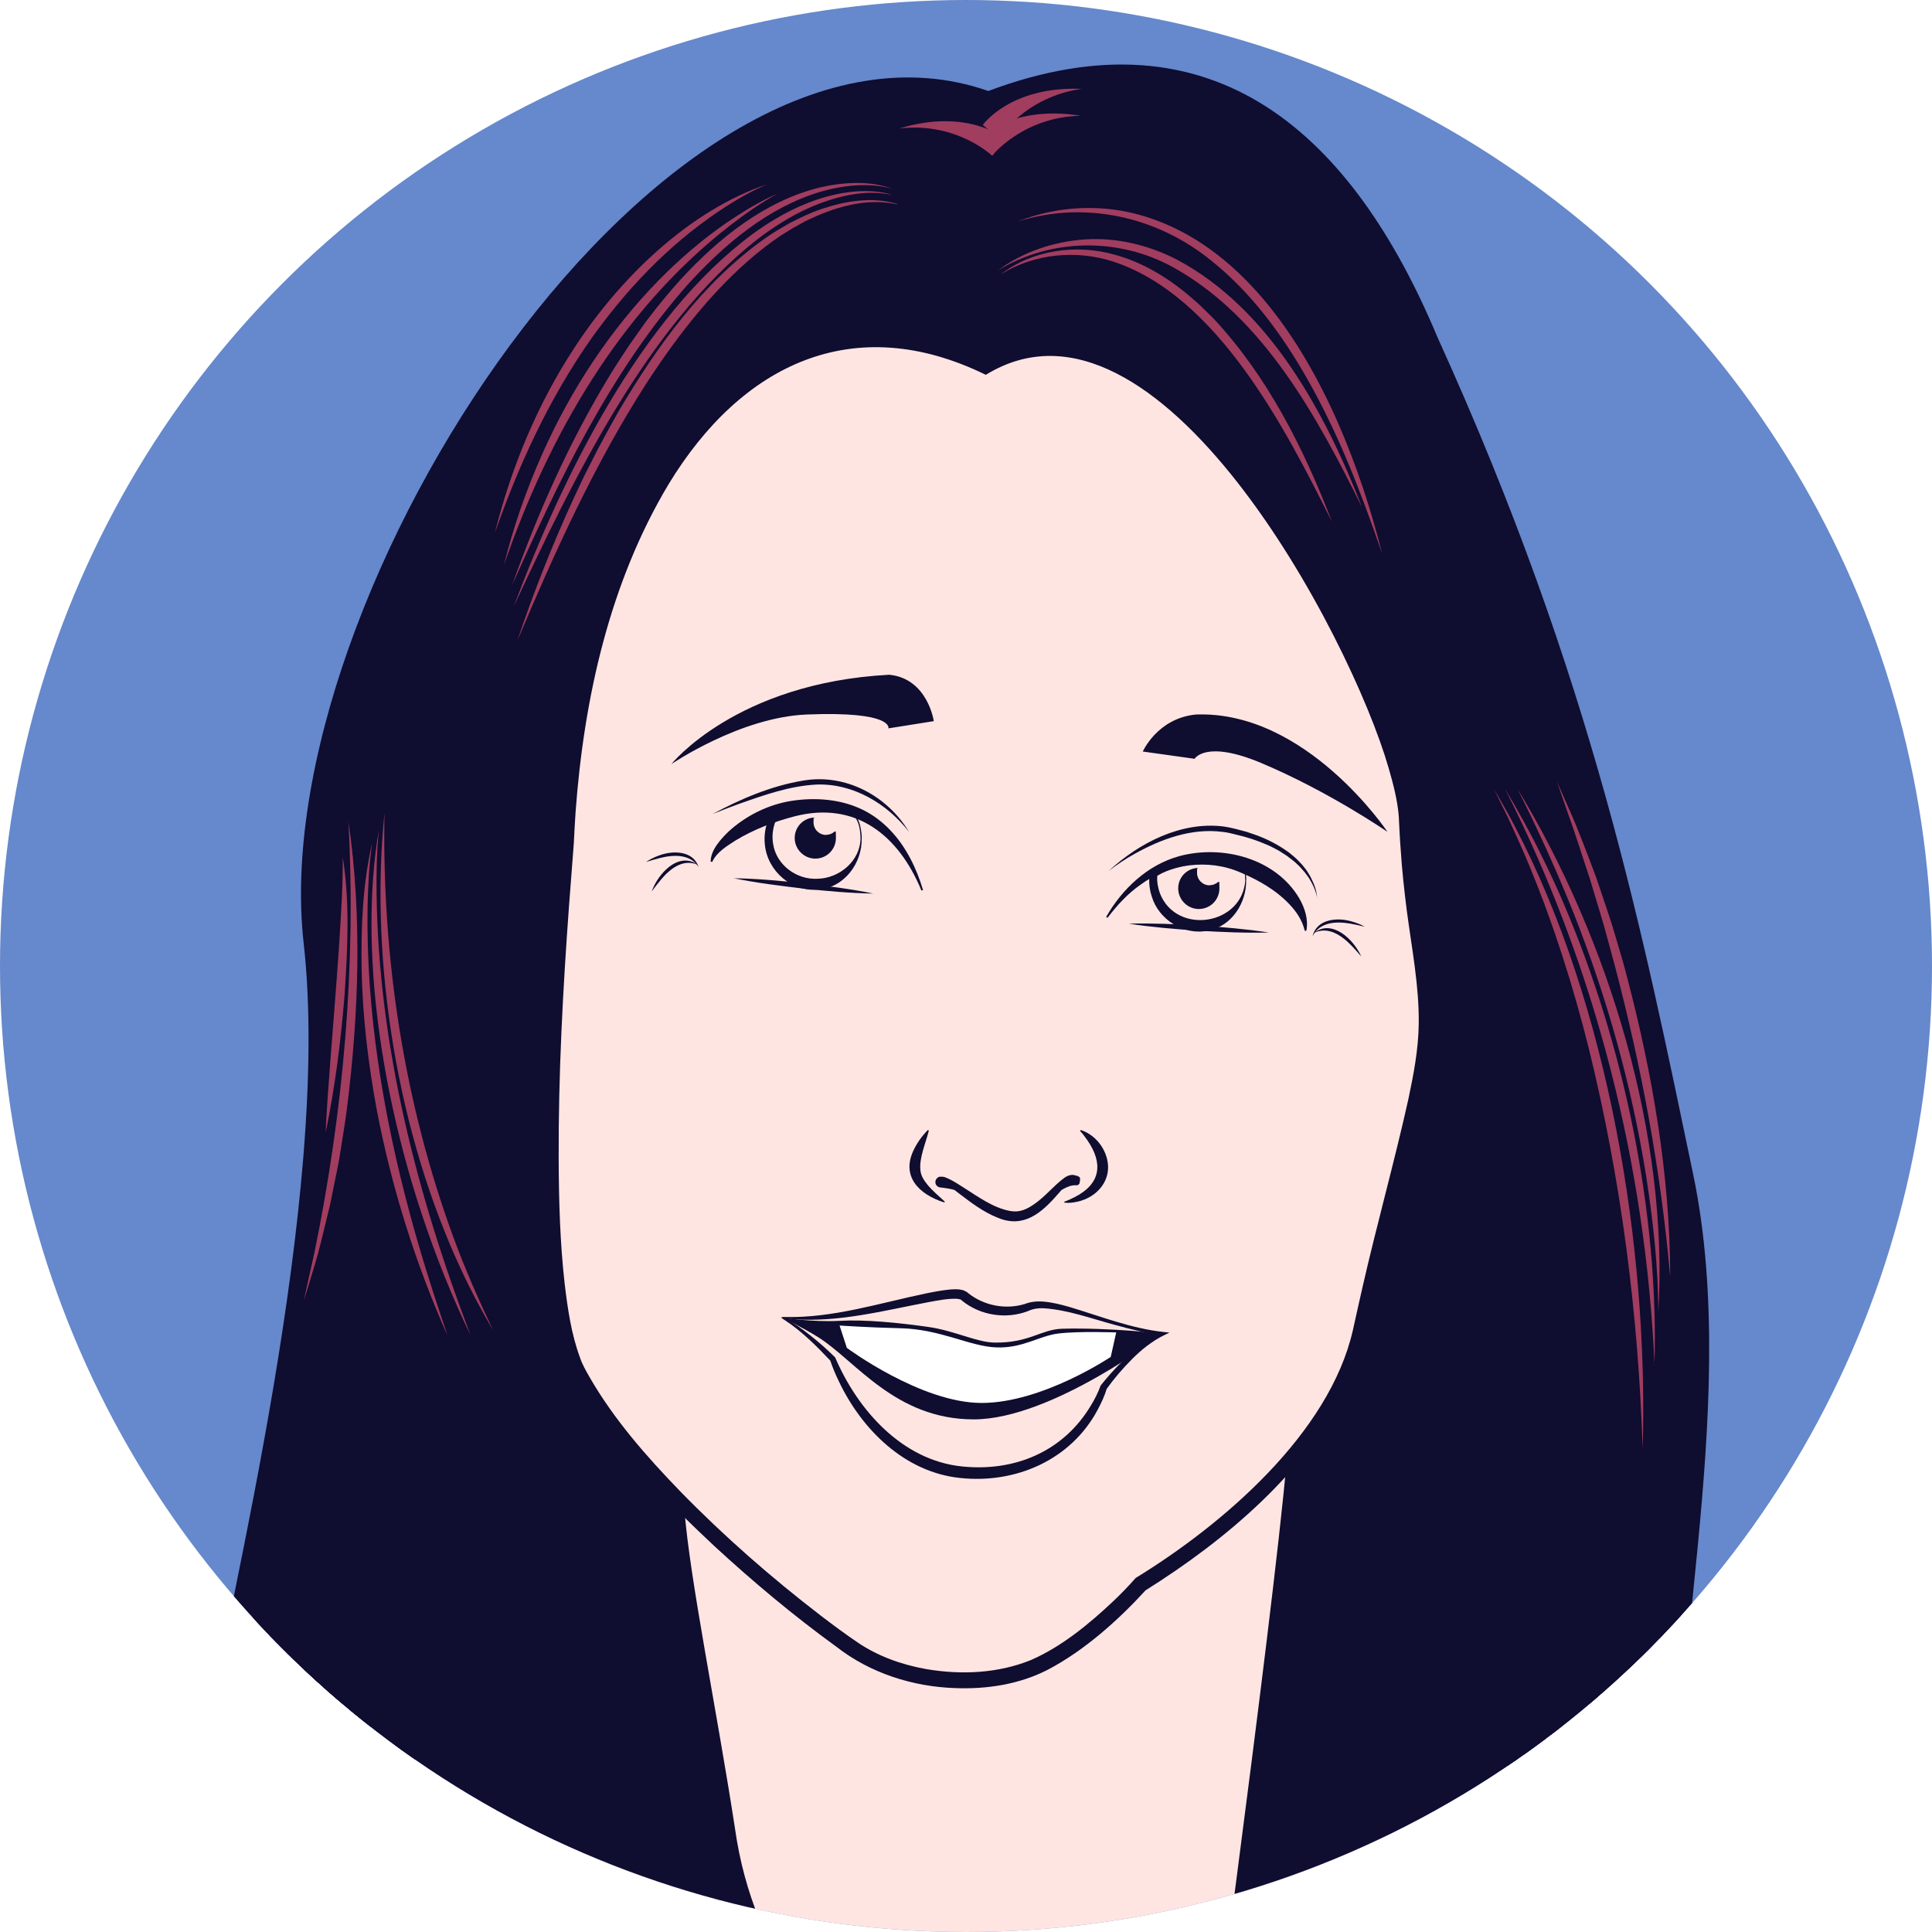 <?xml version="1.0" encoding="UTF-8"?>
<svg id="Layer_1" xmlns="http://www.w3.org/2000/svg" xmlns:xlink="http://www.w3.org/1999/xlink" version="1.1" viewBox="0 0 1200 1200">
  <!-- Generator: Adobe Illustrator 30.0.0, SVG Export Plug-In . SVG Version: 2.1.1 Build 123)  -->
  <defs>
    <style>
      .st0 {
        fill: none;
      }

      .st1 {
        fill: #a13d5f;
      }

      .st2 {
        fill: #fff;
      }

      .st3 {
        fill: #68c;
      }

      .st4 {
        fill: #0f0d30;
      }

      .st5 {
        fill: #ffe5e1;
      }

      .st6 {
        clip-path: url(#clippath);
      }
    </style>
    <clipPath id="clippath">
      <circle class="st0" cx="600" cy="600" r="600"/>
    </clipPath>
  </defs>
  <g class="st6">
    <rect class="st3" x="-150.8" y="-115.2" width="1504.7" height="1504.7"/>
    <rect class="st5" x="357.2" y="747.4" width="499.2" height="696.6"/>
    <path class="st4" d="M613.8,56.5C413.7-13.4,164.3,370.2,188.6,585.7c17.9,158.4-48.6,416.3-58.5,484.7-19.2,131.9,99.5,311.6,99.5,311.6l423.4-27.4s-173.7-55.7-196.5-219c-11.3-73.5-28.1-155-31.4-197.9-69-83.7-31.3-192.4-31.3-192.4,0,0-41.4-239.4,13.6-342.9,55-103.4,119.2-171.4,206.6-131.4,135.2-30.8,253,180.6,247.9,296.5-6.7,33.3,0,251-62.7,339.5-8.5,98.7-56.6,450.4-56.6,450.4l301.2,2.4s184.1,24.4,177.5-11.1c-6.7-35.5-133.7-28.6-173.6-206.1-18.4-81.9,35-264.4,4-413-31.1-148.6-61.7-306.3-158.8-520-52.8-126.2-138.9-205.6-279-153.1Z"/>
    <g>
      <path class="st5" d="M612.3,232.3c-144.6-73.7-251.8,83.7-262.1,290.1-.7,15.4-27.5,267.2,5.8,331.6,33.3,64.3,125.4,141.5,170.8,173,34.2,23.8,86.5,26.6,119.8,11.1,33.3-15.5,64.3-51,64.3-51,0,0,118.6-69,137.6-159.7,19-90.7,39.9-150.9,39.9-190.8s-9.7-60.4-13.3-128.7c-3.6-68.8-147.3-350.6-262.9-275.6Z"/>
      <path class="st4" d="M612.3,232.8c-82.1-40.2-151.7-6.6-197,67.9-36.7,61.3-52.6,133-57.8,203.7-.3,5.5-.9,13.9-1.1,19.5,0,0-3,39.2-3,39.2-3.8,52-6.6,104.2-6.4,156.4.1,25.9.8,51.9,3.7,77.6,1.9,15.9,4.1,31.3,9.5,46,1.4,4.2,3.7,8.3,5.9,12.1,15.1,26.3,35.4,49.4,56.5,71.2,27.1,27.8,56.5,53.5,87.2,77.1,7.6,5.8,15.4,11.6,23.4,17,12.6,8.4,27,13.5,42.1,16.2,21.6,3.7,44.5,2.7,65-5.6,19-8.3,35.8-22.1,51-36.4,4.8-4.5,9.7-9.6,14.1-14.6,54.2-33.2,120.3-89.8,134.9-153.9,1.4-6.5,4.3-19.2,5.8-25.9,8.9-39.2,19.9-78.2,28.6-117.3,3.3-15.6,6.3-31.1,6.5-47,.3-23.6-4.3-46.8-7.4-70.3-1.6-12.6-3-25.3-3.8-38-.5-6.1-.9-14.7-1.2-20.8-.8-10-3.5-20.2-6.3-29.9-23.6-81.9-143.4-309.6-250-244.3h0ZM612.3,231.8c74.8-47.7,153.6,51.6,190.3,107.8,22,33.8,40.9,69.6,56.1,107,5.6,14.1,10.7,28.4,14.3,43.1,1.2,4.9,2.2,9.9,2.7,14.9,1.5,30.3,5.3,60.1,10.1,90,3,19.9,4.8,40.3,2.3,60.4-7.2,49.9-22.8,98.1-33.2,147.4-2,8.4-4.5,21.1-6.5,29.5-2.4,9.8-6,19.4-10.3,28.5-26.6,53.8-76.5,96-126.6,127.4-16.5,18.1-37.8,37.3-60.7,49.3-17.7,9.1-37.9,12.2-57.7,11.4-26.3-.9-52.6-9.3-73.5-25.6-26.5-19.2-51.7-40.3-75.8-62.5-28.7-26.8-56.3-55.4-78-88.2-5.7-9-11.5-18.2-14.9-28.4-8.8-27.5-10.3-56.5-11.7-85.1-2.2-65.5,1.8-131,6.9-196.2,3.8-37.9,4.8-80,12.1-117.2,11.9-64,33.6-128.7,76.7-178.7,48-55,112.1-68.8,177.4-34.9h0Z"/>
    </g>
    <path class="st4" d="M572.3,553.1c-14-34.1-40.7-55.8-78.6-46.1-12.8,3.3-25.4,8.1-36.8,15-5.4,3.5-11.7,7.2-14.5,13.3,0,0-1-.1-1-.1,0-7.3,6.3-14,11.2-18.8,10.9-9.9,24.6-16.7,39.2-19,14.6-2.2,30.1-1.1,43.5,5.3,13.3,6.3,23.4,17.7,30.1,30.5,3.3,6.2,5.9,12.9,7.9,19.6,0,0-.9.3-.9.3h0Z"/>
    <path class="st4" d="M687,569.6c10-17.5,25.8-32.5,45.7-37.9,26.7-7.1,59.5,1.4,74.2,26.1,3.5,6,5.9,13.3,4.5,20.3,0,0-1,0-1,0-1.5-6.4-5-11.6-9.2-16.1-8.4-9-19.2-15.2-30.5-20-20.2-8.9-44.5-5.6-62.3,7.5-8,5.6-14.7,12.9-20.5,20.6,0,0-.8-.6-.8-.6h0Z"/>
    <path class="st4" d="M564.6,516.7c-13.6-17.6-34.8-30.2-57.3-29.4-16.8.8-33,6.6-48.8,12.2-5.3,1.9-10.6,4-15.9,6.1,17.5-9.4,36.2-17.4,55.9-20.7,26.4-4.7,52.5,9.2,66.1,31.8h0Z"/>
    <path class="st4" d="M818.2,558.1c-.8-4.7-2.9-9.2-5.5-13.2-.9-1.1-1.9-2.7-2.9-3.8-.5-.6-1.9-2.1-2.4-2.7-1.4-1.3-2.9-2.9-4.4-4,0,0-3.8-2.9-3.8-2.9-.8-.5-4.3-2.7-5-3.2-2.4-1.2-4.9-2.7-7.5-3.7-5.7-2.5-12-4.6-18.1-6-2.7-.7-6.6-1.7-9.3-1.9-19.1-2.5-38,4.4-54.5,13.6-5.6,3.1-11,6.7-16.1,10.6,18.9-17.4,44.7-30.7,71-27.6,4.7.6,9.8,2.1,14.4,3.3,0,0,4.7,1.6,4.7,1.6,7.7,2.6,15.2,6.5,21.8,11.3,1.3,1.1,4.5,3.6,5.6,4.9.9,1,2.5,2.5,3.3,3.6.9,1.1,2.2,2.7,2.9,4,0,0,1.3,2.1,1.3,2.1l1.1,2.2c1.8,3.6,3.1,7.6,3.3,11.7h0Z"/>
    <path class="st4" d="M534.5,520.5c-.2-5.2-.9-11-5-14.6-6.8-5.8-16.6-5.7-25-4.9-6.9.8-18.6,3.1-22.7,8.9-1.9,4.5-2.4,9.6-1.6,14.3,2,13.1,14.7,22.4,27.7,21.6,13.5-.3,26.5-11.1,26.6-25.3h0ZM535.2,520.5c.5,15.4-10.7,30.8-26.8,32-16.5,1.8-31.6-11.4-33.3-27.6-.7-5.9.2-12,2.9-17.3,4.9-7.2,18.3-9.4,26.3-9.9,10.4-.4,24.2,1.5,29,12.1,1.3,3.4,1.8,7,2,10.7h0Z"/>
    <path class="st4" d="M773.4,546.4c0-1.7-.1-3.3-.4-5-.3-1.6-.6-3.3-1.8-4.4-6.4-5-21.2-2-28.9-.7-8.1,1.6-16.4,3.4-23.4,7.6,0,0,0,0,0,0,0,0,0,0,0,0,0,0,0,.1-.1.3-.3,3.6.5,7.5,1.7,10.8,10.4,26.2,51.6,19.6,53-8.7h0ZM774,546.4c.4,14.1-8.8,28.9-23.6,31.6-14.9,3.3-30.7-6.8-35-21.1-1.2-3.5-1.7-7.2-1.6-10.7,0-2,.5-5,2.7-6.2,7.8-4.3,16.7-5.7,25.3-7,6.7-.8,13.6-1.1,20.4,0,3.3.6,6.9,1.2,9.5,3.6,1.4,1.2,1.6,3.1,1.9,4.7.3,1.7.5,3.4.5,5.1h0Z"/>
    <path class="st4" d="M580.1,447.9l-28.3,4.5s3.6-10.8-50.8-8.6c-41.4,1.7-84,30.8-84,30.8,0,0,40.3-50.5,135.3-55.5,23.9,2.3,27.7,28.8,27.7,28.8Z"/>
    <path class="st4" d="M709.9,466.8l32.1,4.5s6.7-11.9,41.1,2.5c42.2,17.7,78.7,42.9,78.7,42.9,0,0-50.4-75.5-119-72.9-23.9,2.3-33,23-33,23Z"/>
    <path class="st4" d="M576.9,702.3c-2,8-6.1,17-5.2,24.7.4,3.7,2.4,6.4,4.8,9.4,2.8,3.2,6.4,6.4,10.3,9.9,0,0-.2.6-.2.6-15.7-4.9-27.4-16.3-18.8-33.2,2.2-4.4,5.1-8.4,8.6-11.9l.5.5h0Z"/>
    <path class="st4" d="M671.4,701.9c8,2.7,14.1,9.6,16.2,17.9,3.3,13-6.1,24-18.5,26.6-2.6.6-5.2.9-7.9.6,0,0-.2-.6-.2-.6,2.3-.8,4.5-1.8,6.6-2.9,16.2-8.3,17.7-21,7.7-35.4-1.4-2-2.8-3.9-4.5-5.7l.5-.5h0Z"/>
    <path class="st4" d="M598.2,741.3c-4.4-2.5-9.4-3.2-14.4-3.8-.2,0-.5,0-.9-.3-.3-.1-.6-.3-.8-.5-1.7-1.4-1.4-4.1.4-5.3,0,0,.2-.1.3-.2l.5-.3h.6c2.6-.2,3.5.5,5.4,1.3,3.4,1.6,6.5,3.7,9.5,5.6,9,5.7,18.2,12.5,28.8,14.4,5.6,1,10.2-1,15.2-4.6,6.5-4.5,11.8-11.3,18.4-16.1,1.8-1.3,4.7-2.4,7-1.3,0,0,.2,0,.2,0s.2,0,.2,0c.2,0,.4.1.7.2-.4.7,2.7-.9,1.1,4.9-.8.8-1.5,1-1.4.9-.2,0-.3,0-.3,0-.2,0-.3,0-.4,0-2.6-.2-5.2.9-7.5,2.1-1,.5-2,1.2-3,1.9l-.5-.4c2.6-3.3,6.3-6.4,10.5-7.2,0,0,0,0-.2.1-.3.9.2.7.2.8,0,0,0,0,0,0h0s0,0,0,0h-.2s-.9-.2-.9-.2c-.9-.2-1.9.4-2.7,1.1-2.7,2.2-4.8,5-7.2,7.6-10,11.5-21.1,21-37,14.4-8.9-3.5-16.5-9.3-24-15-3.4-2.5-7.8-6.5-11.3-7.4,0,0,.2-.1.1-.4,0-.2-.1-.2-.1-.2h0c5,1.5,10.3,3.1,14.2,6.9,0,0-.5.5-.5.5h0Z"/>
    <g>
      <path class="st5" d="M485.5,818.3c40.5,5,105.1-20.4,113.4-13.2,8.3,7.2,23.8,12.8,39.9,6.7,16.1-6.1,50.3,12.8,83.6,16.7-19.3,8.8-37,33.2-37,33.2,0,0-16.1,53.8-79.9,53.2-63.8-.6-88.3-70.8-88.3-70.8,0,0-18.2-19-31.8-25.8Z"/>
      <path class="st4" d="M485.2,818.2c.3,0,.9-.2,1.3-.2,0,0,.9,0,.9,0,29.7.8,58.8-8.6,87.6-14.6,5-1,10-2,15.4-2.5,3.7-.2,8-.5,11.1,2.4,9.7,7.7,23.3,10.3,35.1,6.6,3.8-1.5,8.2-1.8,12.1-1.4,5.3.5,10.3,1.8,15.3,3.2,19.4,5.8,38.4,13.4,58.6,15.6,0,0,3.8.4,3.8.4l-3.5,1.7c-7.4,3.6-13.9,8.9-19.7,14.7-5.8,5.8-11.3,12.2-16,18.8,0,0,.3-.6.3-.6-1.4,4.7-3.4,9-5.7,13.3-16.6,31.2-50.9,46.1-85.4,42.4-34.4-3.5-61.2-30.1-75.4-60.1-2.1-4.3-3.9-8.6-5.4-13.1l.4.6c-8.7-9.2-17.8-18.4-28.5-25.4,0,0-1.1-.7-1.1-.7-.5-.3-.9-.7-1.2-1h0ZM485.8,818.4c1,.1,1.3.3,2.2.7,5.4,2.8,10.3,6.4,15,10.1,5.4,4.3,10.6,8.8,15.5,13.7,0,0,.2.2.2.2l.2.4c14,32.5,41.5,63.4,78.3,67.3,32.7,3.5,63.1-9,80.3-37.7,2.4-3.9,4.6-8.2,6.1-12.5,8-10,17-19.3,27.4-26.8,3.5-2.5,7.1-4.7,11-6.5l.3,2.1c-10.2-1.3-20.1-3.8-29.9-6.5-14.5-3.9-29-9.3-44-10.3-3.7-.2-7.1.4-10.3,1.9-13.4,5-29.3,2.5-40.4-6.5,0,0-.8-.7-.8-.7-.5-.3-1.5-.5-2.7-.6-6-.2-12,1.1-18.1,2.2-27.3,5.2-55.1,12.5-83.1,10.5-2.2-.2-4.5-.5-6.7-.8-.2,0-.3-.2-.6-.4h0Z"/>
    </g>
    <path class="st4" d="M513.1,518.6c-4.3,0-7.8-3.5-7.8-7.8s.2-2,.6-3c-6.9.2-12.3,5.8-12.3,12.7s5.7,12.8,12.8,12.8,12.8-5.7,12.8-12.8-.3-2.8-.7-4.1c-1.4,1.3-3.2,2.1-5.3,2.1Z"/>
    <path class="st4" d="M751.3,549.9c-4.3,0-7.8-3.5-7.8-7.8s.2-2,.6-3c-6.9.2-12.3,5.8-12.3,12.7s5.7,12.8,12.8,12.8,12.8-5.7,12.8-12.8-.3-2.8-.7-4.1c-1.4,1.3-3.2,2.1-5.3,2.1Z"/>
    <path class="st4" d="M485.8,818.4s18.9,2.9,35.5,2c15.9-.9,36.4,1.1,55.4,3.8,16.1,2.3,30.1,9.6,41.1,9.7,21.4.3,28.8-8.2,41.9-8.6,30.1-.8,62.8,3.1,62.8,3.1,0,0-68.9,53.2-117.7,53.2s-73.4-36.5-96.7-51.1c-10.1-6.3-22.3-12.1-22.3-12.1Z"/>
    <path class="st2" d="M521.5,823.4l4.5,13.8s46,34.2,83.7,34.2,80.2-28.6,80.2-28.6l3.4-15.2s-23.4-.9-36.2.7c-12.1,1.6-21.9,9.2-38.3,8.6-16.4-.6-34.6-11.3-59.3-11.9-21.2-.5-38-1.7-38-1.7Z"/>
    <path class="st4" d="M815.3,581.4c2.5-10.5,15.1-11.7,23.8-9.2,3,.8,5.9,1.9,8.6,3.4-3-.7-6-1.4-8.9-1.9-8.6-1.5-18.9-1.2-23.4,7.6h0Z"/>
    <path class="st4" d="M816,579.5c11.4-9,24.9,4.1,29.5,14.6-2-2.4-4-4.6-6.1-6.8-6.1-6.3-14.5-12.2-23.4-7.8h0Z"/>
    <path class="st4" d="M434,538.7c-5.2-8.4-15.5-7.9-24-5.8-2.9.7-5.8,1.6-8.8,2.5,2.6-1.7,5.4-3.1,8.3-4.1,8.5-3.2,21.2-3,24.4,7.3h0Z"/>
    <path class="st4" d="M433.1,537c-9.2-3.7-17.1,2.8-22.7,9.5-1.9,2.3-3.8,4.7-5.6,7.2,3.7-10.7,16.3-24.9,28.3-16.8h0Z"/>
    <path class="st4" d="M542.4,555c-14.3-.2-29.2-1.6-43.5-3.1-14.3-1.7-29-3.5-43.1-6.4,14.3.2,29.2,1.6,43.5,3.1,14.3,1.7,29,3.5,43.1,6.4h0Z"/>
    <path class="st4" d="M788.1,579.2c-14.3.4-29.2-.3-43.6-1.1-14.3-1-29.2-2.2-43.4-4.4,14.3-.4,29.2.3,43.6,1.1,14.3,1,29.2,2.2,43.4,4.4h0Z"/>
    <path class="st4" d="M612.3,232.3c44.8-53.2,120.1-20.6,170,46.6,69.6,93.8,135.2,200,95.6,510.3-21.4,167.8,5.3,180.2,27.4,269.9,5.9,24.1,128.9-78.8,129.8-83.9,8.7-48.3,12.1-77.2,13.7-119.3,5.7-151.4-137.1-659.6-235.6-758.9-36.8-37.1-127.3-71.6-200.9-31,1.1,42.1,0,166.3,0,166.3Z"/>
    <path class="st4" d="M612.3,232.3c-18.9-13.7-34.2-41.8-83.5-39-76.8,4.3-126,54-196.9,323.5-26.7,101.4,14.4,134,9.9,271-10.7,327.5-70.5,281.7-70.5,281.7,0,0-127.8,18.7-118.6-32.9,22.7-128,60.5-305.1,53.2-484.6-9.8-242.7,220.4-459.7,279.9-481.8,59.6-22.2,126.5-4.2,126.5-4.2v166.3Z"/>
    <path class="st1" d="M616.5,96.4s19-23.8,54.8-24.5c-43.9-7.1-63.8,14.9-63.8,14.9l9,9.6Z"/>
    <path class="st4" d="M614.8,83.5s-25.1-16.9-56.2-15.3c35.1-7.9,60.4,7.6,60.4,7.6l-4.2,7.7Z"/>
    <path class="st1" d="M616.2,96.7s-22-21.1-57.6-16.9c42.5-13,65.3,6.2,65.3,6.2l-7.6,10.7Z"/>
    <path class="st1" d="M620.4,86s16-25.9,51.6-30.8c-44.4-1.9-61.6,22.4-61.6,22.4l10.1,8.4Z"/>
    <g>
      <path class="st4" d="M342.6,1086.1s-49-88.6-67.2-179.4c9,97.3,55.5,185.3,55.5,185.3l11.7-5.9Z"/>
      <path class="st4" d="M332.1,1085.2s-65.2-109-64.5-231.8c-11.3,124.7,51.4,235.2,51.4,235.2l13.1-3.4Z"/>
      <path class="st4" d="M324.6,1090.7s-49-88.6-67.2-179.4c9,97.3,55.5,185.3,55.5,185.3l11.7-5.9Z"/>
      <path class="st4" d="M312.1,1082.4s-47.9-89.2-65.1-180.2c7.8,97.4,53.3,186,53.3,186l11.8-5.8Z"/>
      <path class="st4" d="M306.4,1083.3s-57.8-104-65.5-203.8c-8.9,98.6,31.8,210.4,31.8,210.4l33.7-6.6Z"/>
      <path class="st4" d="M285.5,1086.4s-61.6-111-50.8-249.6c-20.8,122.5,24.9,254.2,24.9,254.2l25.9-4.6Z"/>
      <path class="st4" d="M272.6,1089.8s-40.5-92.8-50.2-184.9c-.1,97.7,24.7,190.3,24.7,190.3l25.4-5.5Z"/>
      <path class="st4" d="M259.6,1090.9s-37-94.3-43.2-186.6c-3.8,97.6,30.8,191,30.8,191l12.4-4.4Z"/>
      <path class="st4" d="M246.4,1092.2s-32.4-96-34.2-188.5c-8.5,97.3,10.4,192.8,10.4,192.8l23.8-4.3Z"/>
      <path class="st4" d="M237,1095s-33.6-97.4-27.9-189.8c-16.4,96.3-4.8,193.2-4.8,193.2l32.7-3.4Z"/>
      <path class="st4" d="M222.6,1096.5s-32.3-98.4-16.7-189.7c-26.5,94-14.7,192.9-14.7,192.9l31.4-3.2Z"/>
      <path class="st4" d="M205.1,1088.2s-23.2-103.1-3.4-193.5c-30.8,92.7-23.6,192-23.6,192l27,1.5Z"/>
      <path class="st4" d="M177.3,1072.7s.5-118.4,28.8-206.5c-39.6,89.3-43.4,202-43.4,202l14.6,4.5Z"/>
      <path class="st4" d="M172,1062.7s-4.2-116,26.1-203.4c-41.6,88.4-47.9,203.1-47.9,203.1l21.7.3Z"/>
    </g>
    <path class="st4" d="M352.5,1059.3s-25.4-96.7-36.2-194.9c5,97,12.7,197.9,12.7,197.9l23.5-3.1Z"/>
    <path class="st4" d="M381.8,1090s-50.5-87.8-70.2-178.2c10.6,97.1,58.6,184.4,58.6,184.4l11.6-6.1Z"/>
    <path class="st4" d="M371.8,1053.5s-57.8-75.2-73.8-166.4c6.7,97.5,47.1,188.5,47.1,188.5l26.7-22.1Z"/>
    <path class="st4" d="M351.3,1076.3s-44.8-90.8-58.8-182.3c4.5,97.6,46.9,187.7,46.9,187.7l12-5.4Z"/>
    <path class="st4" d="M343.4,1079.8s-47.2-91-59.9-182.7c3.1,97.6,44.2,188.3,44.2,188.3l15.7-5.6Z"/>
    <g>
      <path class="st4" d="M891.3,1090.4s49-88.6,67.2-179.4c-9,97.3-55.5,185.3-55.5,185.3l-11.7-5.9Z"/>
      <path class="st4" d="M904.7,1077.5s49-88.6,67.2-179.4c-9,97.3-55.5,185.3-55.5,185.3l-11.7-5.9Z"/>
      <path class="st4" d="M909.3,1095s49-88.6,67.2-179.4c-9,97.3-55.5,185.3-55.5,185.3l-11.7-5.9Z"/>
      <path class="st4" d="M921.8,1086.7s47.9-89.2,65.1-180.2c-7.8,97.4-53.3,186-53.3,186l-11.8-5.8Z"/>
      <path class="st4" d="M934,1090.6s46.3-90.1,61.8-181.3c-6.1,97.5-50,186.9-50,186.9l-11.9-5.6Z"/>
      <path class="st4" d="M941,1087.5s51.2-88.1,64.1-179.7c-3.4,97.6-44.7,188.2-44.7,188.2l-19.4-8.5Z"/>
      <path class="st4" d="M955.9,1093.3s45.8-91.9,55.5-184c.1,97.7-31.3,188-31.3,188l-24.3-4.1Z"/>
      <path class="st4" d="M974.3,1095.3s37-94.3,43.2-186.6c3.8,97.6-30.8,191-30.8,191l-12.4-4.4Z"/>
      <path class="st4" d="M987.5,1096.5s32.4-96,34.2-188.5c8.5,97.3-21.6,192.2-21.6,192.2l-12.6-3.8Z"/>
      <path class="st4" d="M1000.6,1084.7s27.8-97.4,25.2-189.9c13.1,96.8-12.4,193.1-12.4,193.1l-12.7-3.2Z"/>
      <path class="st4" d="M1011.6,1062.5s25.9-97.9,21.5-190.4c14.9,96.5-8.7,193.3-8.7,193.3l-12.8-2.9Z"/>
      <path class="st4" d="M1024.7,1053s21.3-99,12.6-191.1c19.4,95.7.3,193.5.3,193.5l-12.9-2.3Z"/>
    </g>
    <g>
      <path class="st4" d="M964.5,1098.6s-26.4-102.4-17.8-195.3c-21,95.6,2.8,196.5,2.8,196.5l15-1.2Z"/>
      <path class="st4" d="M953.8,1081.3s-26.4-102.4-17.8-195.3c-21,95.6,2.8,196.5,2.8,196.5l15-1.2Z"/>
      <path class="st4" d="M943.1,1096.2s-26.4-102.4-17.8-195.3c-21,95.6,2.8,196.5,2.8,196.5l15-1.2Z"/>
      <path class="st4" d="M931.7,1083.6s-25-102.6-15.1-195.2c-22.4,95.2,0,196.3,0,196.3l15-1.1Z"/>
      <path class="st4" d="M916.9,1082.7s-22.9-102.8-11.1-195.1c-24.3,94.7-3.9,195.9-3.9,195.9l15-.8Z"/>
      <path class="st4" d="M900.8,1077.4s-19.7-103-4.9-194.7c-27.4,93.8-10.2,195.2-10.2,195.2l15.1-.4Z"/>
      <path class="st4" d="M885.3,1075.9s-15.5-103.2,3.1-194.1c-31.3,92.5-18.2,194-18.2,194h15.2Z"/>
      <path class="st4" d="M870.4,1072s-11.2-103.3,11.4-193.1c-35.4,91.1-26.6,192.6-26.6,192.6l15.2.5Z"/>
      <path class="st4" d="M855.3,1068.2s-5.5-103.1,22.1-191.5c-40.5,89-37.3,190.3-37.3,190.3l15.2,1.2Z"/>
      <path class="st4" d="M844.4,1052s0-102.7,32.6-189.4c-45.5,86.8-47.8,187.6-47.8,187.6l15.2,1.8Z"/>
      <path class="st4" d="M839.3,1026.9s2.3-102.5,36.8-188.5c-47.5,85.9-52,186.4-52,186.4l15.2,2.1Z"/>
      <path class="st4" d="M827.6,1013s7.8-101.8,47-185.9c-52.3,83.4-62.1,183.2-62.1,183.2l15.2,2.7Z"/>
    </g>
    <path class="st4" d="M467.7,118c-22.1,13.5-42,30.4-60.6,48.3-20.8,20.3-39.7,42.6-56.4,66.3-28.1,39.6-49.8,83.4-67.2,128.8,15.2-53.2,40.4-103.8,74.2-147.8,22-28.4,47.6-54.2,76.7-75.2,10.6-7.6,21.6-14.7,33.3-20.4h0Z"/>
    <path class="st1" d="M557.2,126.9c-19.6-4.3-39.7,2-57.2,10.6-1.9,1.1-6,3.3-7.8,4.3-1.5.9-5.9,3.8-7.5,4.7-3.2,2.2-6.5,4.5-9.6,6.9-29.7,23.1-53.2,53.4-73.6,84.7-32.3,50.3-57,104.9-80.2,159.9,10.2-30.3,21.9-60.1,35.3-89.1,1.1-2.3,5.4-11.6,6.4-13.6.8-1.5,3.3-6.4,4.1-8,4.9-10,11.6-22,17.1-31.8,23.9-40.4,52.1-79.9,90.9-107.4,2.4-1.6,5.1-3.5,7.6-5,1.4-.8,6.4-3.7,7.9-4.6,6.1-3.1,12.8-6.4,19.4-8.6,15.1-5.1,31.9-7.9,47.4-3.2h0Z"/>
    <path class="st1" d="M477.5,114c-10.9,4.6-21.2,10.6-31,17.2-31.8,21.3-58.5,49.6-80.5,80.9-25.3,36.4-43.9,77-58.6,118.8,10-40.3,26.3-79.6,49.1-114.5,28-43.1,71.4-85.9,121-102.3h0Z"/>
    <path class="st1" d="M483.5,120c-10.8,5.8-20.8,12.9-30.5,20.4-68,52.9-112.2,130.1-140,210.6,5.9-23.9,14-47.2,24.1-69.7,17.6-39.4,41.7-76.2,72-107.2,13-13.2,27.1-25.4,42.4-35.9,10.2-6.9,20.8-13.4,32.1-18.2h0Z"/>
    <path class="st1" d="M554.5,117.3c-14.7-4.1-30.4-2.3-44.9,1.8-32.8,9.8-59.8,32.8-82.5,57.7-48,54.5-79.6,120.8-109,186.6,16-45,35.6-89.1,60.5-130,3.3-5.6,8.9-13.9,12.5-19.4,2.1-3.1,7.8-10.9,10-14.1,6.9-9.2,14.3-18.2,22-26.7,23.4-25.3,51.8-48.2,85.8-56.7,14.9-3.4,31-4.5,45.6.8h0Z"/>
    <path class="st1" d="M554.5,121.2c-15-3.5-30.7-.2-44.9,5-14.2,5.3-27.4,13.4-39.4,22.6-68.2,53.5-115,150.2-151.1,227.9,30-80,78.5-179.7,148.4-231.4,18.7-13.6,40.6-24.5,64-26.4,7.7-.5,15.7-.2,23,2.3h0Z"/>
    <path class="st1" d="M231.1,524.2c-1.9,12.9-2.5,25.9-2.8,38.9-1,64.9,9.7,129.5,26.6,192,6.8,25.1,14.7,49.8,23.1,74.5-19.9-44.6-34.7-91.8-43.9-139.8-5.4-28.9-8.9-58.2-9.5-87.6-.4-26.1.6-52.4,6.4-77.9h0Z"/>
    <path class="st1" d="M235.3,515.4c-1.3,13.4-1.6,26.8-1.4,40.2,1.3,94.1,25,186.3,58.4,273.8-11.7-24.2-21.7-49.3-30.2-74.9-24.1-72.5-39.5-163.3-26.8-239.2h0Z"/>
    <path class="st1" d="M238.8,505.2c-1.6,89.5,12.1,179.7,43,263.8,7.2,19.5,15.5,38.4,24.4,57.1-7-11.9-13.6-24.2-19.4-36.7-39.6-84.3-57.4-191.5-48-284.2h0Z"/>
    <path class="st1" d="M1030,815.4c0-28.4-3.2-56.6-7.5-84.6-8.9-55.9-24.2-110.7-45-163.4-10.5-26.3-22.2-52.1-35-77.5,56.7,93.2,94.2,215.9,87.5,325.5h0Z"/>
    <path class="st1" d="M1027.7,848.4c-5.5-124.2-36.5-247.6-93-358.6,8,13.4,15.6,27,22.5,41.1,5.2,10.4,10.2,21.2,14.7,31.9,36.9,86.8,58.6,191.2,55.7,285.6h0Z"/>
    <path class="st1" d="M1020.3,900c-2.7-83.8-13.4-167.5-33.5-248.9-9.6-38.4-21.7-76.6-36.8-113.1-3.8-9.4-9.2-21.1-13.4-30.3-2.3-4.7-6.6-13.2-8.8-17.8,4.4,7.7,9,15.3,13,23.2,58.4,111.4,83.2,261.6,79.5,386.9h0Z"/>
    <path class="st1" d="M1037.3,792.3c-5.7-65.4-17.9-130.5-34.7-194-1-3.6-5.6-20.5-6.5-23.8-2.6-8.6-5.9-19.7-8.5-28.3-4.3-12.8-9.5-29.6-14.1-42.1-1.6-4.6-4.9-14-6.5-18.7,2,4.5,6,13.6,8,18.1,5.5,12.2,11.6,28.8,16.4,41.4,2.3,6.7,5.6,16.7,7.9,23.5,2.2,6.2,6.6,21.9,8.6,28.5.7,2.4,2,7.2,2.6,9.6,15.9,60.6,26.7,123.1,26.9,185.8h0Z"/>
    <path class="st1" d="M216.4,510.1c8.6,58.9,6.5,119.4-.9,178.4-1,8.7-3.7,23.9-5,32.6-.6,3-2.1,10.8-2.8,13.9-.6,2.9-2.2,11-2.8,13.8-.8,3.4-4.7,19.2-5.6,22.9-2.1,8.9-5.2,18.4-7.8,27.1,0,0-2.8,9-2.8,9l2-9.2c1.3-5.7,3.3-14.9,4.6-20.6,18-87.8,26-178.3,21.1-267.8h0Z"/>
    <path class="st1" d="M212.9,532.5c4.5,28.3,3,57.3,1.1,85.8-2.3,28.5-5.9,57-11.7,85,.2-7.2.8-14.3,1.2-21.4,2-29,5.3-67,7.2-96,1.1-17.7,2.3-35.7,2.2-53.4h0Z"/>
    <path class="st4" d="M770.3,125.2c49.2,40.1,87.2,102.4,100.8,164.4,3.2,14.7,5.1,29.7,5.6,44.8-3-19.7-7.3-39.2-13.5-58.1-18.6-56.7-51.3-108.4-92.9-151h0Z"/>
    <path class="st1" d="M632.1,137.6c25.4-10.1,53.9-11.2,79.9-2.9,57.8,18.2,95.6,74.6,118.9,127.6,11.6,26.4,20.6,53.9,27.6,81.7-12.8-37.3-26.9-74.1-46.4-108.4-15.6-27.6-35.1-54.1-60-73.9-33.7-27.3-78.4-37.2-120-24.1h0Z"/>
    <path class="st1" d="M621.9,170.2c19.7-15.1,46.9-18.7,70.5-12,18,4.9,34.2,15,48.2,27.2,1.1,1,4.2,3.6,5.2,4.6,1.2,1.2,6.9,6.9,8.2,8.1,33.4,35.9,55.9,80.6,73.3,126-28.8-57.7-71.1-140.5-136.1-161.7-22.7-7.3-48.8-4.9-69.2,7.8h0Z"/>
    <path class="st1" d="M619.4,168.3c15.6-11.8,35.1-18.3,54.6-19.6,19.8-1.3,39.8,3.6,57.3,12.7,57.4,30.7,91.9,95.1,114.7,153.7-27.7-55.7-61.1-117.9-117.2-149-33.9-18.8-76.4-18.3-109.5,2.2h0Z"/>
  </g>
</svg>